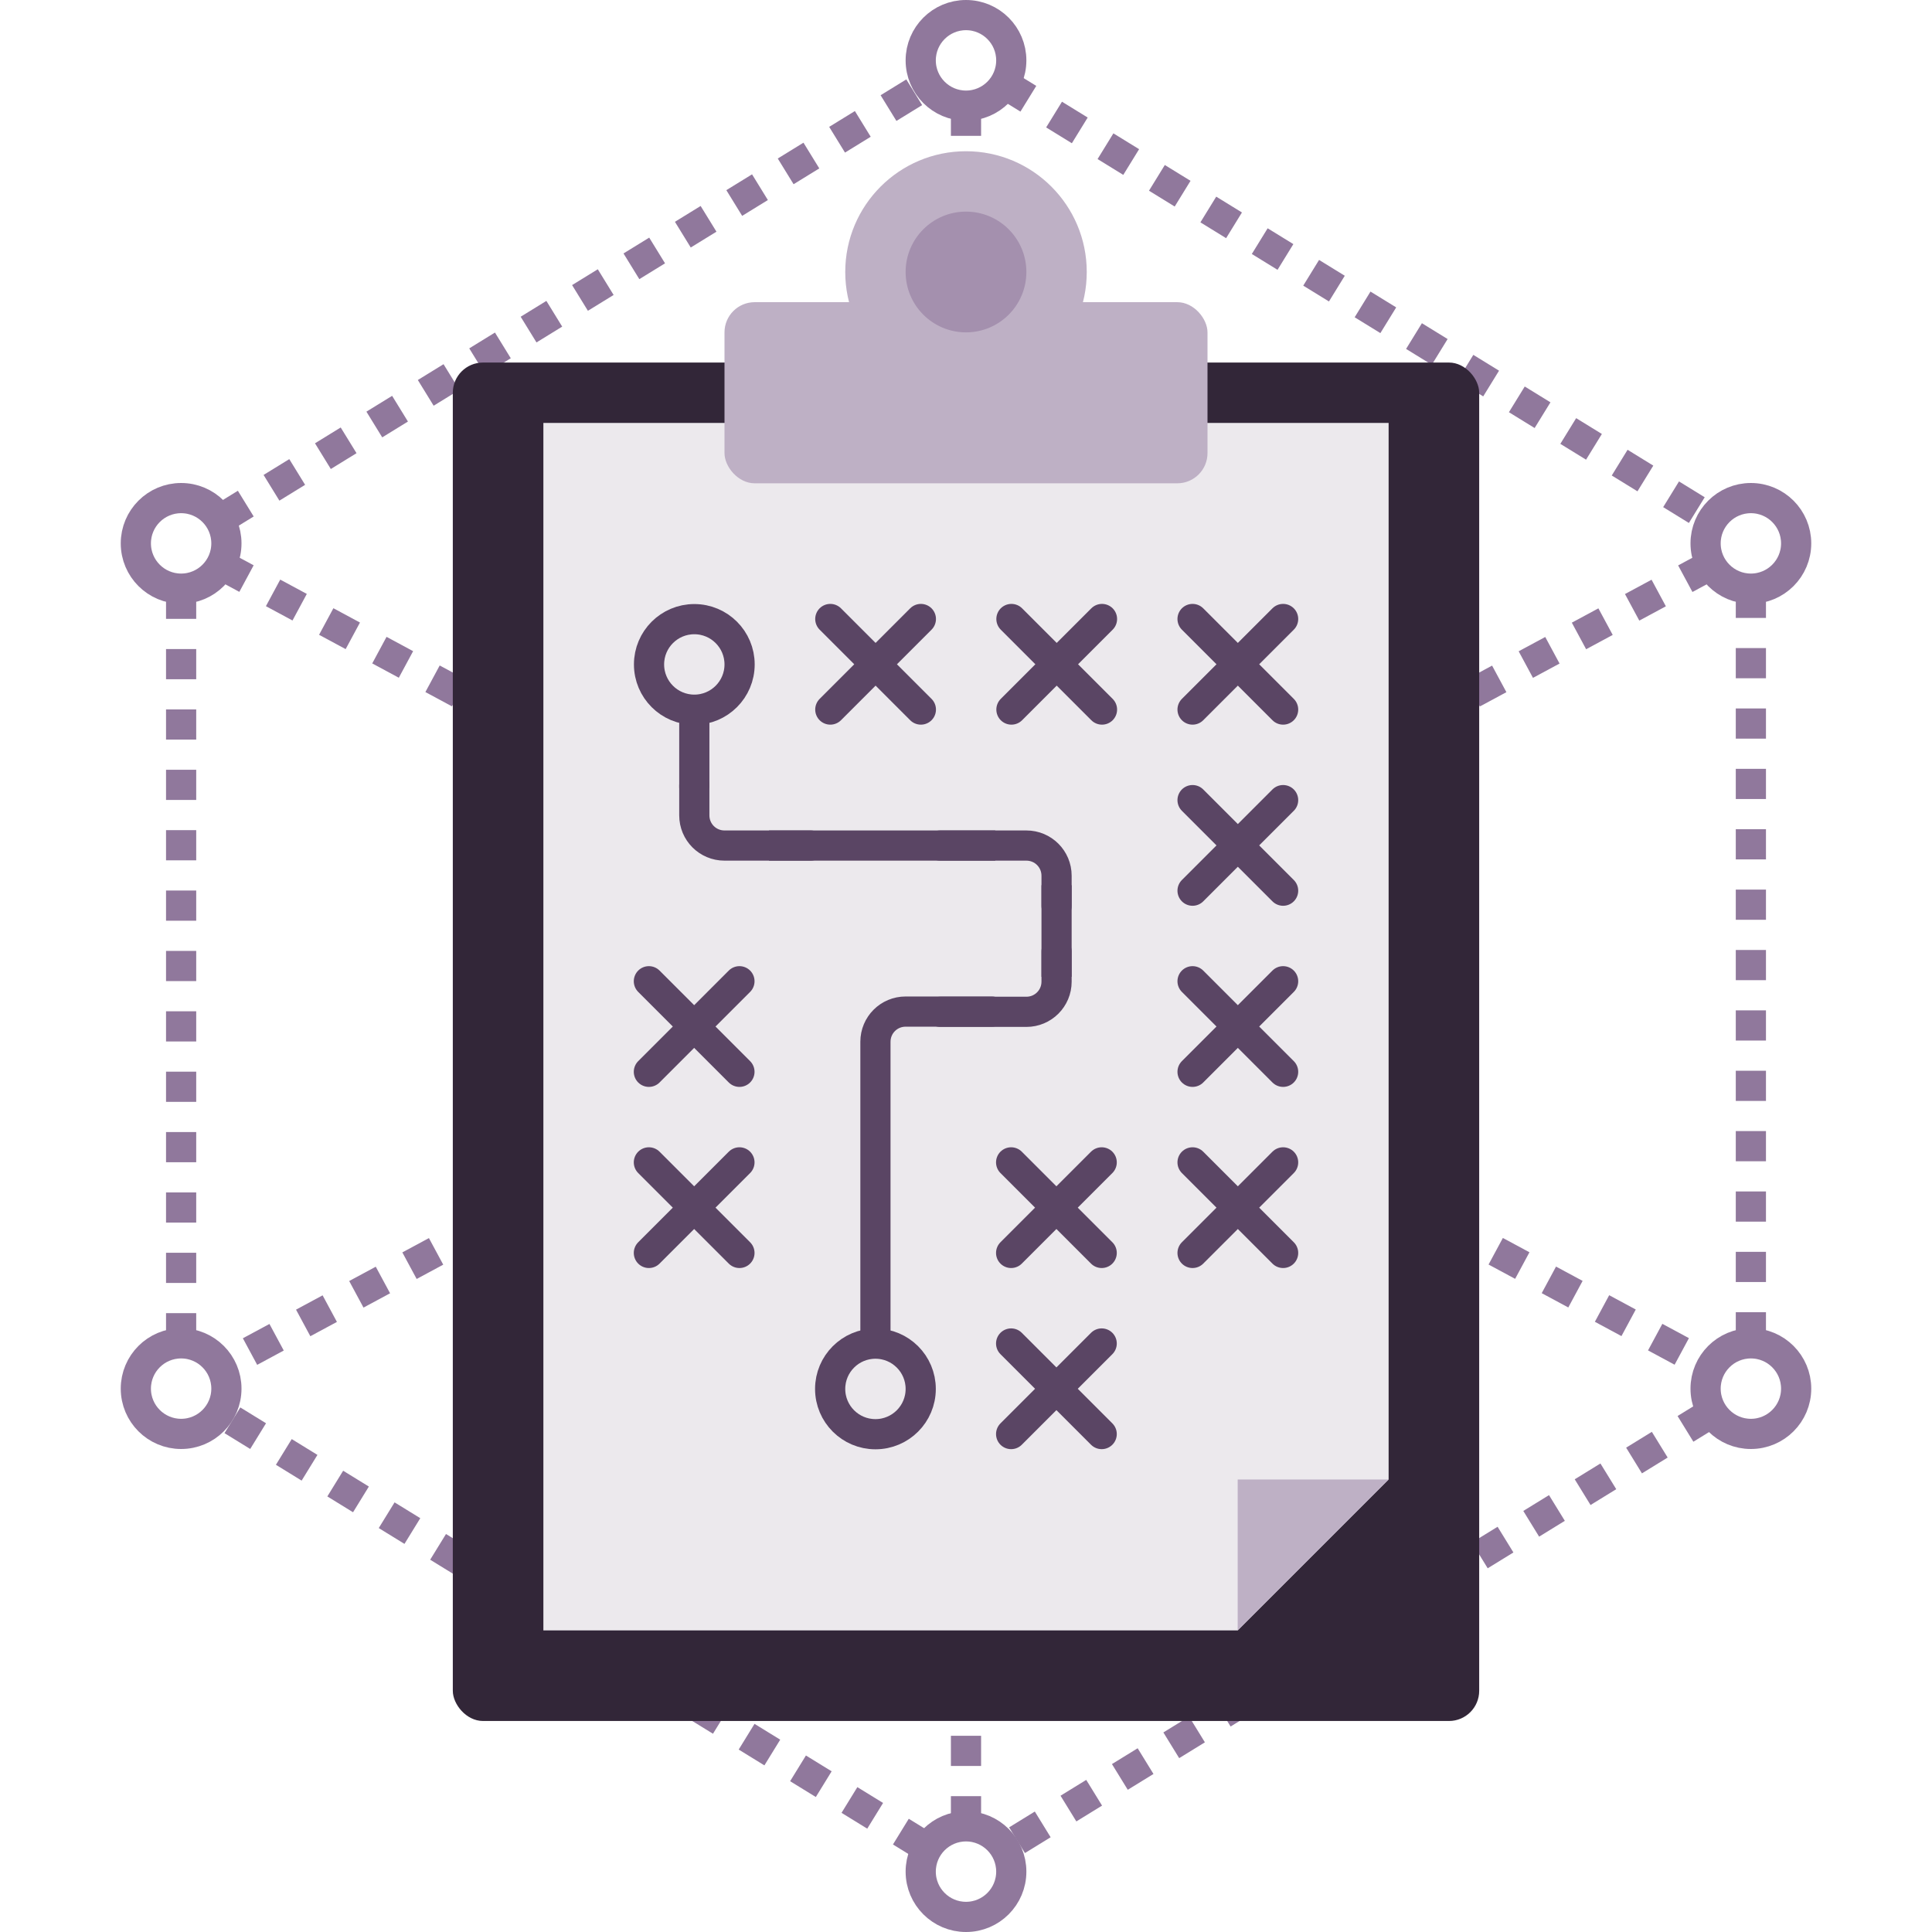 <?xml version="1.0" encoding="UTF-8"?>
<svg xmlns="http://www.w3.org/2000/svg" viewBox="0 0 64 64" id="Business">
  <g transform="translate(0 -988.362)" fill="#000000" class="color000000 svgShape">
    <path fill="#6d3c85" fill-rule="evenodd" stroke="#90789c" stroke-dasharray="1 1" d="m7.285 1007.054 49.479 26.643m-.056-26.639-49.547 26.68" class="color546e7a svgShape colorStroke78909c svgStroke"></path>
    <path fill="none" stroke="#90789c" stroke-dasharray="1 1" d="M32 991.862v57.1" class="colorStroke78909c svgStroke"></path>
    <path fill="#6d3c85" fill-rule="evenodd" stroke="#90789c" stroke-dasharray="1 1" d="M6 1032.862v-24.969m1.29-2.324 23.408-14.405m2.516-.055 23.435 14.422m1.351 2.3v25.094m-1.315 2.246-23.384 14.39m-2.607 0-23.47-14.442" class="color546e7a svgShape colorStroke78909c svgStroke"></path>
    <circle cx="32" cy="997.372" r="4" fill="#beb0c5" class="colorb0bec5 svgShape"></circle>
    <rect width="34" height="45" x="15" y="1000.372" fill="#322638" rx="1" ry="1" class="color263238 svgShape"></rect>
    <path fill="#ece9ed" d="M18 1002.372h28v35l-5 5H18z" class="colore9eded svgShape"></path>
    <rect width="16" height="6" x="24" y="998.372" fill="#beb0c5" rx="1" ry="1" class="colorb0bec5 svgShape"></rect>
    <circle cx="32" cy="997.372" r="2" fill="#a490ae" class="color90a4ae svgShape"></circle>
    <path fill="#beb0c5" d="M41 1037.372h5l-5 5z" class="colorb0bec5 svgShape"></path>
    <circle cx="23" cy="1010.372" r="1.5" fill="none" stroke="#5a4564" class="colorStroke455a64 svgStroke"></circle>
    <path fill="none" stroke="#5a4564" stroke-linecap="round" stroke-linejoin="round" d="m27.505 1011.867 3-3m0 3-3-3M33.505 1011.867l3-3m0 3-3-3M39.505 1011.867l3-3m0 3-3-3M33.495 1029.867l3-3m0 3-3-3M39.505 1017.867l3-3m0 3-3-3M21.495 1023.867l3-3m0 3-3-3M39.505 1023.867l3-3m0 3-3-3M21.495 1029.867l3-3m0 3-3-3" class="colorStroke455a64 svgStroke"></path>
    <path fill="none" stroke="#5a4564" d="M23 1011.621v2.844m2.475 1.907h7.494m2.031 1.313v3.035" class="colorStroke455a64 svgStroke"></path>
    <path fill="none" stroke="#5a4564" stroke-linecap="round" stroke-linejoin="round" d="M26.854 1016.372H24c-.554 0-1-.446-1-1v-1m8.146 2H34c.554 0 1 .446 1 1v1" class="colorStroke455a64 svgStroke"></path>
    <circle cx="29" cy="1034.372" r="1.5" fill="none" stroke="#5a4564" class="colorStroke455a64 svgStroke"></circle>
    <path fill="none" stroke="#5a4564" stroke-linecap="round" stroke-linejoin="round" d="m33.495 1035.867 3-3m0 3-3-3M31.146 1021.88H34c.554 0 1-.446 1-1v-1" class="colorStroke455a64 svgStroke"></path>
    <path fill="none" stroke="#5a4564" stroke-linecap="round" stroke-linejoin="round" d="M32.854 1021.872H30c-.554 0-1 .446-1 1v9.844M39.505 1029.867l3-3m0 3-3-3" class="colorStroke455a64 svgStroke"></path>
    <circle cx="32" cy="990.362" r="1.5" fill="none" stroke="#90789c" stroke-linecap="round" stroke-linejoin="round" class="colorStroke78909c svgStroke"></circle>
    <circle cx="32" cy="1050.362" r="1.5" fill="none" stroke="#90789c" stroke-linecap="round" stroke-linejoin="round" class="colorStroke78909c svgStroke"></circle>
    <circle cx="-58" cy="-1006.362" r="1.5" fill="none" stroke="#90789c" stroke-linecap="round" stroke-linejoin="round" transform="scale(-1)" class="colorStroke78909c svgStroke"></circle>
    <circle cx="-6" cy="-1006.362" r="1.5" fill="none" stroke="#90789c" stroke-linecap="round" stroke-linejoin="round" transform="scale(-1)" class="colorStroke78909c svgStroke"></circle>
    <circle cx="-58" cy="-1034.362" r="1.5" fill="none" stroke="#90789c" stroke-linecap="round" stroke-linejoin="round" transform="scale(-1)" class="colorStroke78909c svgStroke"></circle>
    <circle cx="-6" cy="-1034.362" r="1.5" fill="none" stroke="#90789c" stroke-linecap="round" stroke-linejoin="round" transform="scale(-1)" class="colorStroke78909c svgStroke"></circle>
  </g>
</svg>
